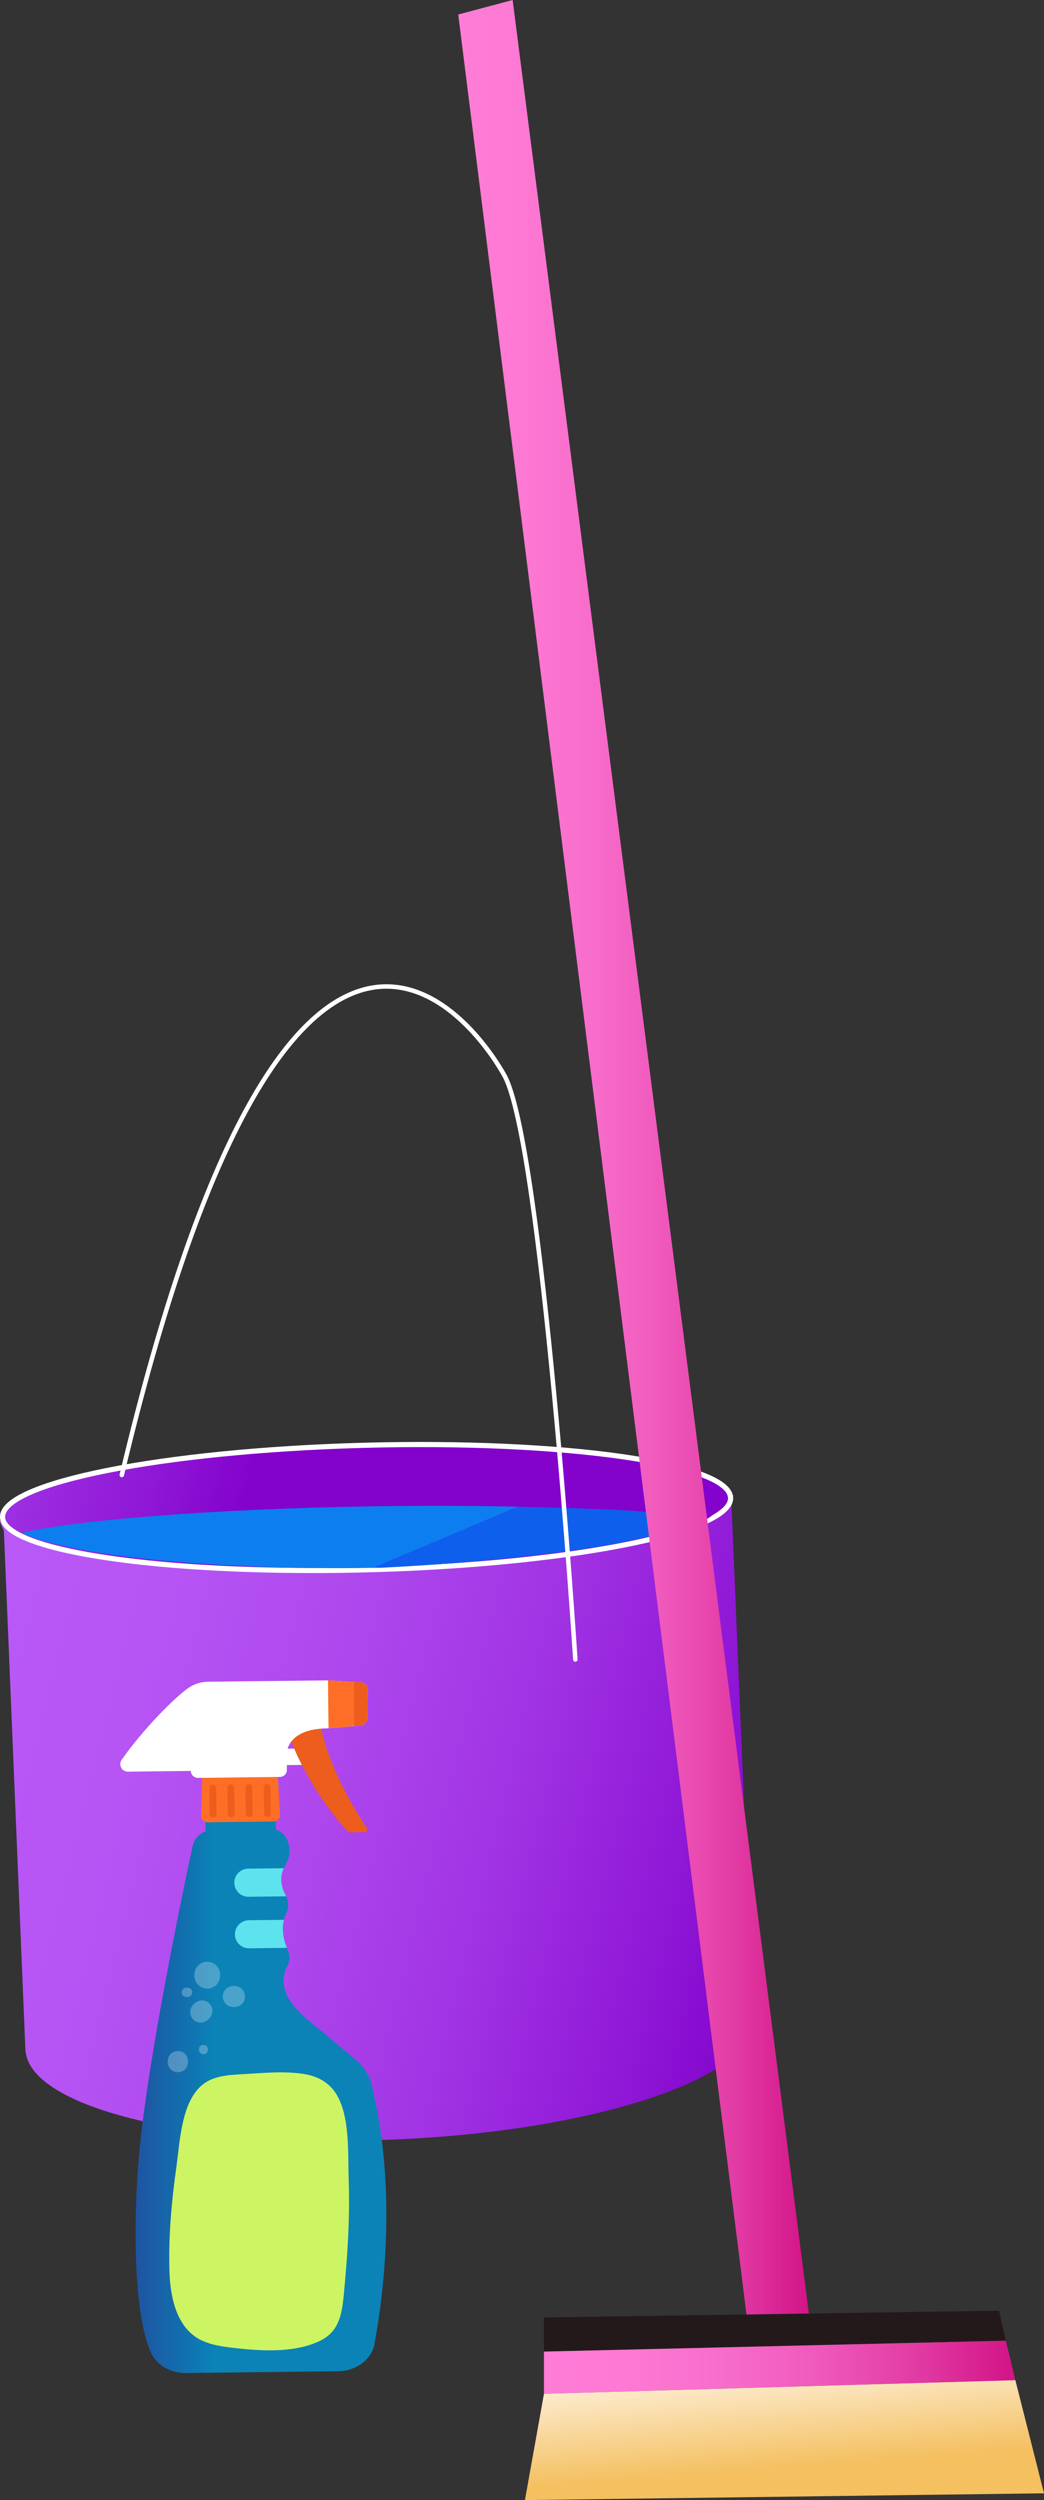 <?xml version="1.0" encoding="UTF-8"?> <svg xmlns="http://www.w3.org/2000/svg" xmlns:xlink="http://www.w3.org/1999/xlink" viewBox="0 0 203 486"><rect x="0" y="0" width="203" height="486" fill="#333333" stroke="none"/><linearGradient id="a" gradientTransform="matrix(.971 .241 -.241 .971 58.2 -340.83)" gradientUnits="userSpaceOnUse" x1="96.95" x2="262.76" y1="664.2" y2="664.2"><stop offset="0" stop-color="#b959f7"></stop><stop offset=".21" stop-color="#b654f4"></stop><stop offset=".43" stop-color="#ae48ee"></stop><stop offset=".65" stop-color="#a134e4"></stop><stop offset=".87" stop-color="#8f17d6"></stop><stop offset="1" stop-color="#8303cc"></stop></linearGradient><linearGradient id="b" x1=".5" x2="142.06" xlink:href="#a" y1="293.05" y2="293.05"></linearGradient><linearGradient id="c" x1="70.82" x2="112.55" xlink:href="#a" y1="291.88" y2="291.88"></linearGradient><linearGradient id="d" gradientUnits="userSpaceOnUse" x1="105.77" x2="197.43" y1="460.17" y2="460.17"><stop offset="0" stop-color="#ff7dd7"></stop><stop offset=".19" stop-color="#fd78d3"></stop><stop offset=".39" stop-color="#f76cca"></stop><stop offset=".59" stop-color="#ef58ba"></stop><stop offset=".79" stop-color="#e23ba4"></stop><stop offset=".99" stop-color="#d31688"></stop><stop offset="1" stop-color="#d21487"></stop></linearGradient><linearGradient id="e" gradientUnits="userSpaceOnUse" x1="148.82" x2="152.1" y1="437.44" y2="479.81"><stop offset=".48" stop-color="#fff3e1"></stop><stop offset=".65" stop-color="#fbe3ba"></stop><stop offset="1" stop-color="#f4c060"></stop></linearGradient><linearGradient id="f" x1="89.1" x2="157.28" xlink:href="#d" y1="224.96" y2="224.96"></linearGradient><linearGradient id="g" gradientUnits="userSpaceOnUse" x1="14.71" x2="63.47" y1="407.24" y2="407.24"><stop offset="0" stop-color="#2e3192"></stop><stop offset=".46" stop-color="#1074b0"></stop><stop offset=".55" stop-color="#0b83b7"></stop></linearGradient><path d="m146.57 392.61c-.02-.43-.1-.86-.21-1.28l-4.13-99.07h-.36c.02-.25.23-.6.04-.79-8.33-8.49-32.2-12.13-71.31-10.52s-63.23 5.87-70.39 14.29c-.5.59.22 1.52.54 2.25l4.18 100.85s0 .06 0 .09 0 .06.01.09v.22s.03 0 .03 0c1.04 11.09 32.86 18.76 71.61 17.17 39.11-1.61 70.44-12.04 69.97-23.3z" fill="url(#a)"></path><path d="m142.06 291.12c.08 1.45-1.33 2.87-3.98 4.23-9.39 4.83-34.47 8.8-64.3 9.74-.61.02-1.21.03-1.82.05-30.62.83-56.88-1.78-67.01-6.16-2.8-1.21-4.37-2.55-4.45-4-.37-6.68 31.02-12.95 70.11-14.02 39.09-1.06 71.08 3.49 71.44 10.16z" fill="url(#b)" stroke="#fff" stroke-miterlimit="10"></path><path d="m138.02 294.92c-2.81 1.96-9.39 3.4-17.13 4.62 7.16-1.23 12.75-2.68 16.22-4.26-6.64-1.3-20.47-2.23-38.01-2.58l22.08-8.49c23.28 3.27 21.34 7.58 16.84 10.71z" fill="url(#c)"></path><path d="m100.69 292.9-28.11 11.88h-.11c-30.63.48-58.19-2.25-68.26-6.77 9.76-2.45 37.1-4.7 67.74-5.18 10.22-.16 19.95-.13 28.74.07z" fill="#0c7eef"></path><path d="m137.11 295.28c-3.47 1.74-6.38 2.62-13.54 3.98-.02 0-4.08.89-4.1.9-3.97.68-4.89.79-9.12 1.39-.04 0-2.09.28-2.13.28-10.33 1.27-20.82 2.27-33.93 2.92-.57.03-1.14.02-1.71.03l28.11-11.88c17.54.38 29.78.95 36.42 2.38z" fill="#0f5fed"></path><path d="m111.87 322.59s-6.47-100.51-13.82-113.58-42.42-56.73-74.37 77.72" fill="none" stroke="#fff" stroke-linecap="round" stroke-miterlimit="10" stroke-width=".87"></path><path d="m194.25 449.18 1.33 5.83-89.81 2.12v-6.63z" fill="#23191a"></path><path d="m105.77 457.13v8.21l91.66-2.65-1.85-7.68z" fill="url(#d)"></path><path d="m105.77 465.34-3.7 20.66 100.93-1.32-5.57-21.99z" fill="url(#e)"></path><path d="m89.1 2.82 56.05 447.1 12.13-.19-57.6-449.73z" fill="url(#f)"></path><path d="m53.93 339.93h5.46v3.19h-5.46z" fill="#fff" transform="matrix(-1 .012 -.012 -1 117.31 682.36)"></path><path d="m26.66 424.5c.57-16.96 8.41-54.53 10.8-65.69.27-1.27 1.24-2.3 2.52-2.84l-.03-2.3 13.66-.5.03 2.49c1.32.42 2.25 1.53 2.57 3.18.35 1.82-.29 2.88-1.03 4.34-.09.17-.16.35-.23.53-.54 1.64-.18 3.37.65 4.84.02.03.03.06.05.09.53 1 .52 2.14.04 3.16-.22.46-.38.93-.49 1.39-.49 2.05.01 4.03.59 5.45.05.14.11.28.17.4.43.97.45 2.06-.05 3.02-3.06 5.96 3.66 10.27 7.4 13.42 1.94 1.63 3.88 3.27 5.82 4.9 1.56 1.31 2.65 2.99 3.11 4.83 5.03 20.24 2.32 41.03.57 50.46-.56 3.01-3.54 5.24-7.07 5.28l-29.57.35c-3.01.04-5.74-1.53-6.81-3.95-4.29-9.66-2.71-32.86-2.71-32.86z" fill="url(#g)"></path><path d="m40.44 354.24 12.69-.15c.76 0 1.36-.65 1.31-1.41l-.49-8.62-14.57.17-.29 8.63c-.03.76.59 1.39 1.35 1.38z" fill="#fe6e27"></path><path d="m51.97 346.82h.08c.34 0 .62.28.62.62v5.14c0 .34-.28.62-.62.62h-.08c-.34 0-.62-.28-.62-.62v-5.13c0-.34.28-.62.62-.62z" fill="#ed5d1d" transform="matrix(-1 .011 -.011 -1 107.84 699.42)"></path><rect fill="#ed5d1d" height="6.38" rx=".62" transform="matrix(-1 .012 -.012 -1 101.12 699.49)" width="1.32" x="47.84" y="346.86"></rect><path d="m44.95 346.9h.08c.34 0 .62.28.62.62v5.14c0 .34-.28.62-.62.62h-.08c-.34 0-.62-.28-.62-.62v-5.14c0-.34.28-.62.62-.62z" fill="#ed5d1d" transform="matrix(-1 .012 -.012 -1 94.11 699.62)"></path><rect fill="#ed5d1d" height="6.38" rx=".62" transform="matrix(-1 .012 -.012 -1 87.09 699.74)" width="1.32" x="40.82" y="346.94"></rect><path d="m55.68 335.84c3.48 10.86 10.79 18.98 11.93 20.19.09.1.23.16.37.16l2.96-.03c.4 0 .63-.45.41-.77-8.77-13.13-9.31-21.89-9.31-21.89l-4.49 1.66-1.85.69z" fill="#ed5d1d"></path><path d="m24.89 344.4 12.22-.14c0 .38.16.72.41.96s.59.39.97.39l15.94-.19c.76 0 1.36-.63 1.35-1.38l-.03-2.96s-.29-5.01 7.91-5.1l.23-.02 5-.41 1.15-.1c.75 0 1.36-.62 1.37-1.37l.08-5.62c.01-.79-.64-1.44-1.43-1.42l-1.28-.08-5.01-.31-23.27.26c-1.5.02-2.95.51-4.15 1.41-2.9 2.18-8.48 7.82-12.69 13.76-.69.98.02 2.34 1.22 2.32z" fill="#fff"></path><path d="m63.77 326.65.11 9.32 5-.43 1.15-.1c.75 0 1.36-.62 1.37-1.37l.08-5.62c.01-.79-.64-1.44-1.43-1.42l-1.28-.08-5.01-.31z" fill="#fe6e27"></path><path d="m68.79 326.96.1 8.59 1.15-.1c.75 0 1.36-.62 1.37-1.37l.08-5.62c.01-.79-.64-1.44-1.43-1.42l-1.28-.08z" fill="#ed5d1d"></path><path d="m45.56 366.02c0 .75.33 1.43.82 1.92.5.49 1.19.79 1.94.78l7.33-.09s-.03-.06-.05-.09c-.83-1.47-1.19-3.2-.65-4.84.06-.18.14-.36.23-.53l-6.92.08c-1.5.02-2.72 1.26-2.7 2.76z" fill="#5de3ed"></path><path d="m45.68 376.04c0 .75.33 1.43.82 1.92.5.49 1.19.79 1.94.78l7.29-.09s.04 0 .06 0c-.58-1.42-1.08-3.41-.59-5.45l-6.82.08c-1.5.02-2.72 1.26-2.7 2.76z" fill="#5de3ed"></path><path d="m65.34 406.99c2.77 4.39 2.28 11.7 2.46 16.76.26 7.59-.25 15.18-.99 22.72-.38 3.73-1.05 6.9-4.67 8.61-5.09 2.41-11.64 1.93-17.08 1.29-1.91-.23-3.83-.52-5.59-1.29-5.12-2.24-6.36-8.47-6.52-13.5-.21-6.99.41-13.69 1.38-20.6.66-4.75.92-11.52 4.4-15.14 2.22-2.31 5.44-2.46 8.44-2.63 3.96-.22 7.97-.66 11.92-.04 2.63.41 4.84 1.61 6.24 3.82z" fill="#cdf563"></path><g fill="#fff"><path d="m38.51 382.09c.43-.44 1.14-.77 1.76-.75.65.02 1.32.23 1.78.71s.75 1.08.75 1.76v.23c.01.64-.26 1.32-.71 1.78-.43.44-1.14.77-1.76.75-.65-.02-1.32-.23-1.78-.71s-.75-1.08-.75-1.76v-.23c-.01-.64.26-1.32.71-1.78z" opacity=".26"></path><path d="m43.9 386.68c.4-.37.89-.61 1.44-.62h.23c.53 0 1.08.21 1.46.58.36.35.63.93.62 1.44-.02.53-.19 1.08-.58 1.46-.4.37-.89.61-1.44.62h-.23c-.53 0-1.08-.21-1.46-.58-.36-.35-.63-.93-.62-1.44.02-.53.19-1.08.58-1.46z" opacity=".26"></path><path d="m37.56 389.71c.08-.08.15-.15.23-.23.37-.38.92-.61 1.44-.62.5 0 1.11.21 1.46.58.36.39.64.9.62 1.44s-.2 1.06-.58 1.46l-.23.23c-.37.38-.92.61-1.44.62-.5 0-1.11-.21-1.46-.58-.36-.39-.64-.9-.62-1.44s.2-1.06.58-1.46z" opacity=".26"></path><path d="m34.56 398.71c2.64-.03 2.69 4.07.05 4.1s-2.69-4.07-.05-4.1z" opacity=".26"></path><path d="m36.24 386.39h.23c.48 0 .94.41.92.9s-.39.92-.9.92h-.23c-.48 0-.94-.41-.92-.9s.39-.92.9-.92z" opacity=".26"></path><path d="m39.55 397.51c1.17-.01 1.2 1.81.02 1.82-1.17.01-1.2-1.81-.02-1.82z" opacity=".26"></path></g></svg> 